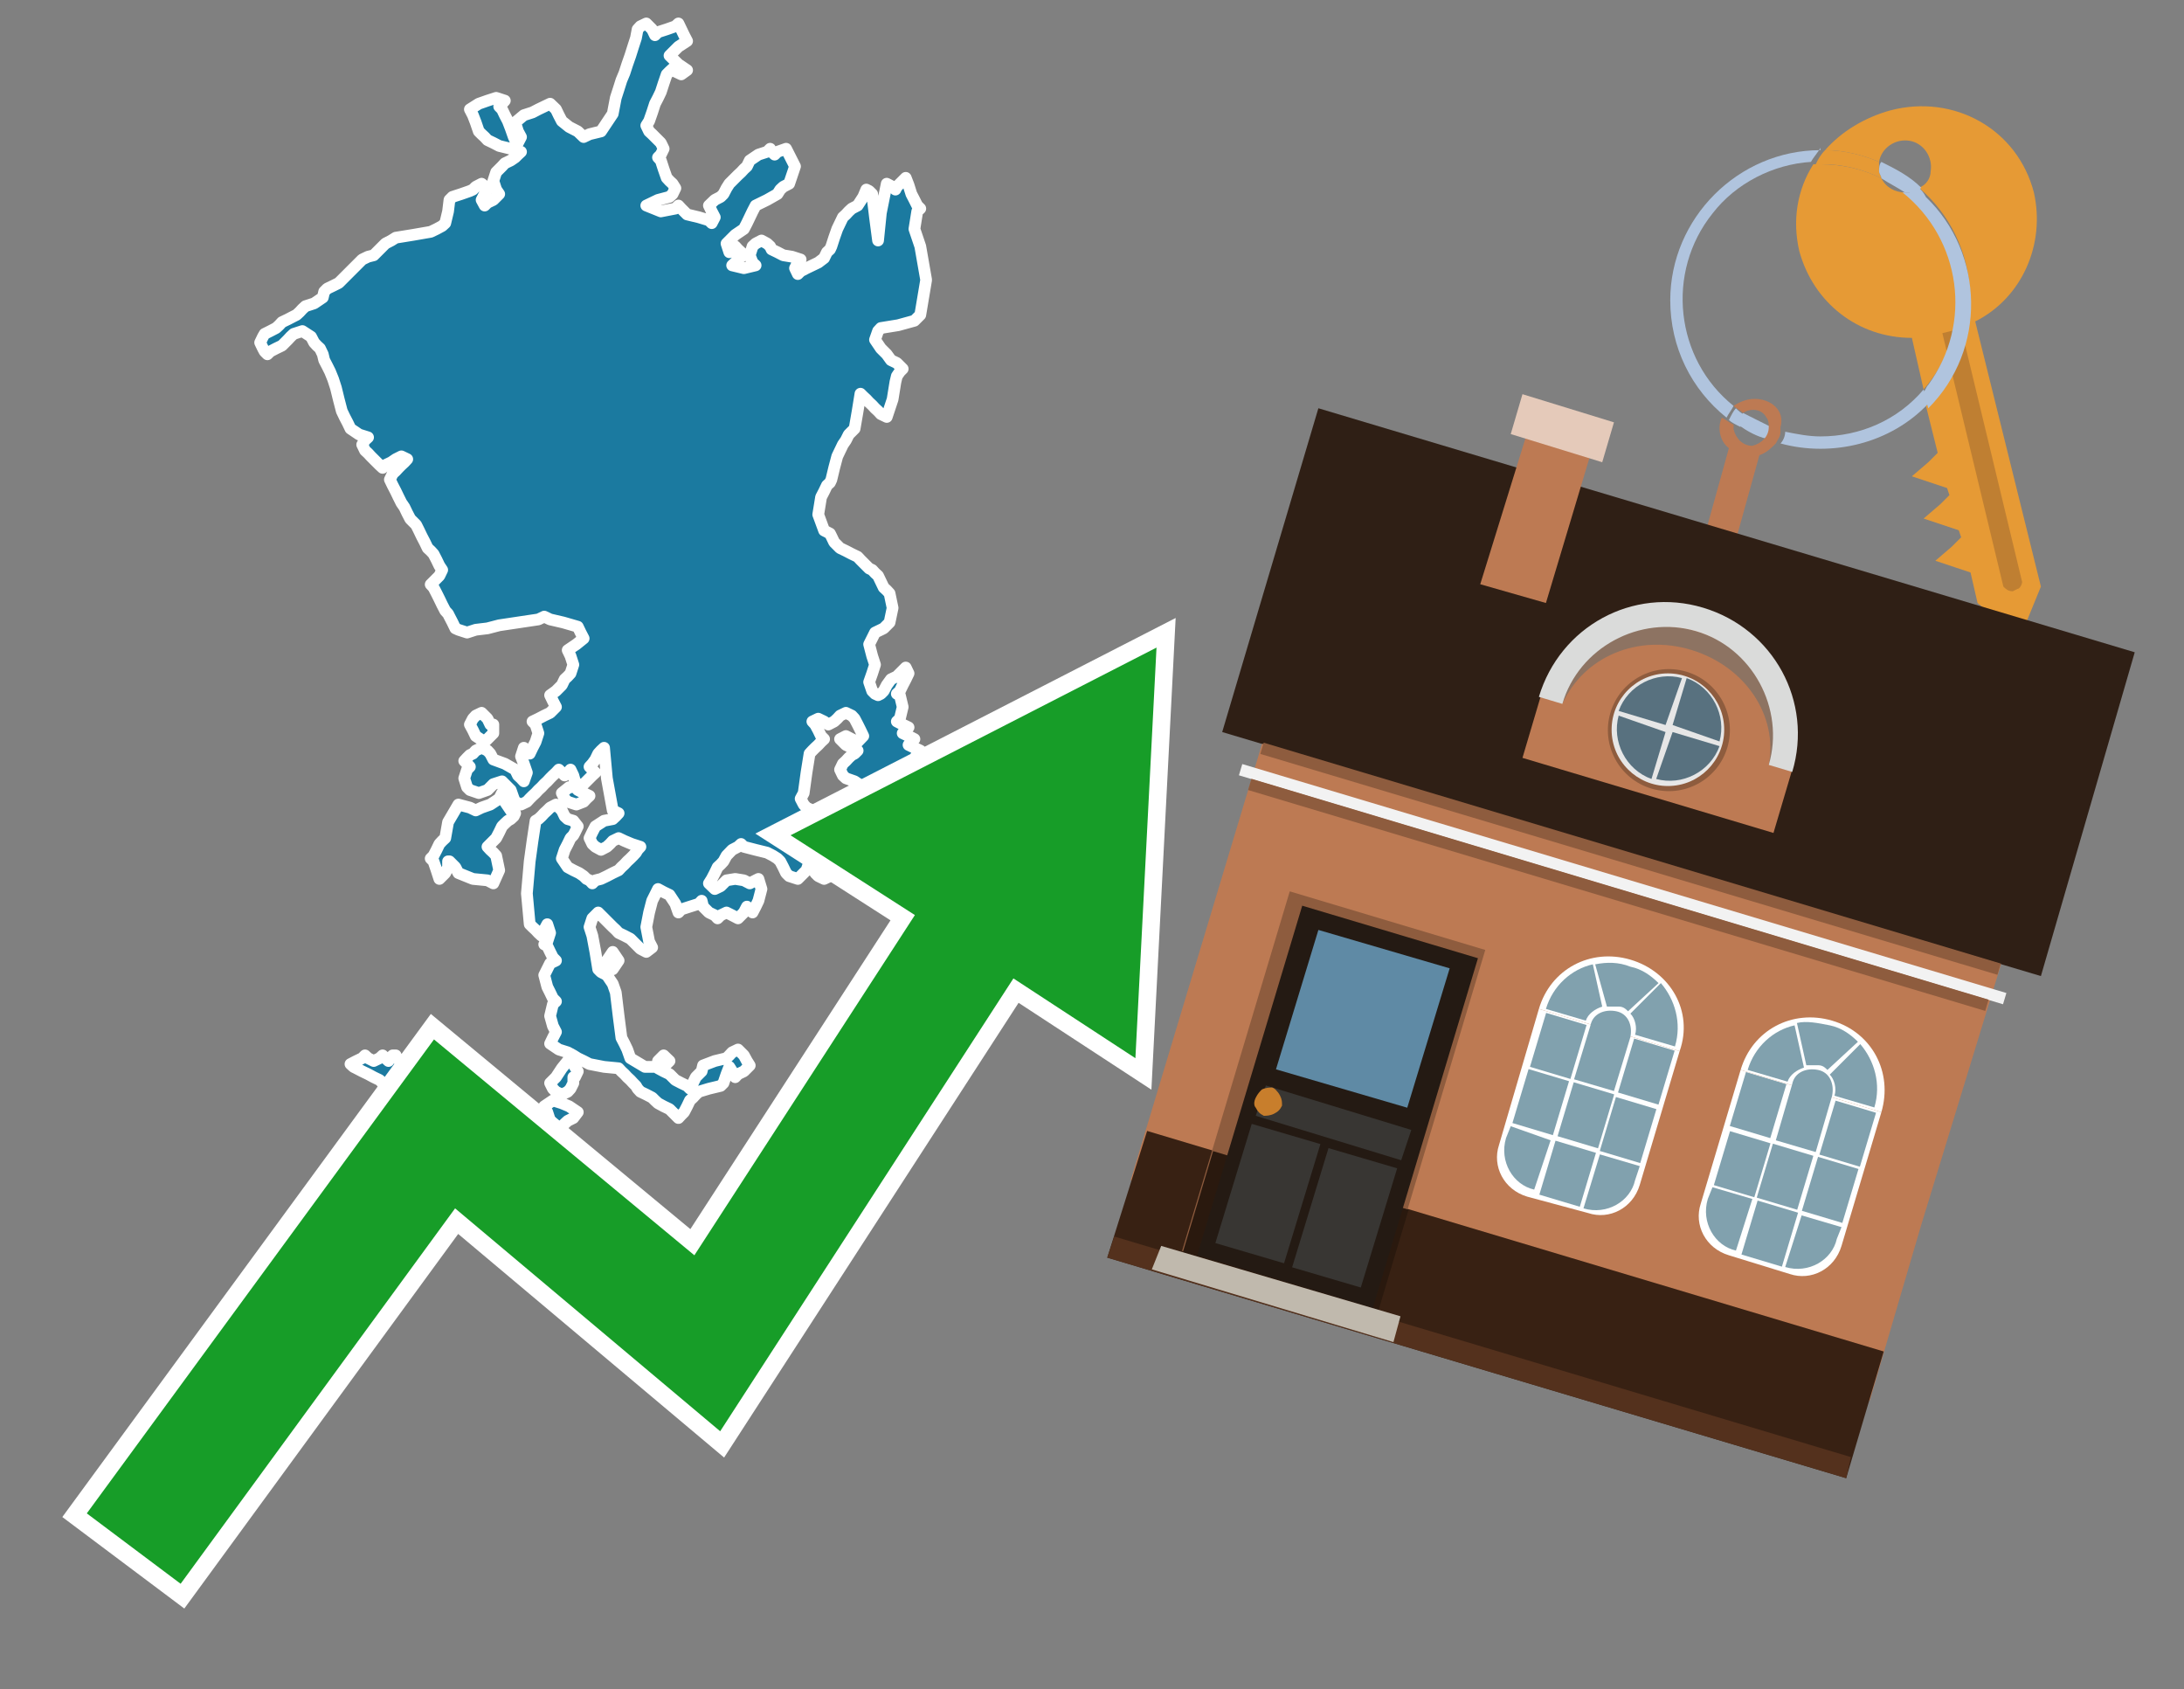 <?xml version="1.0" encoding="utf-8"?>
<!-- Generator: Adobe Illustrator 26.0.3, SVG Export Plug-In . SVG Version: 6.00 Build 0)  -->
<svg version="1.1" id="Text" xmlns="http://www.w3.org/2000/svg" xmlns:xlink="http://www.w3.org/1999/xlink" x="0px" y="0px"
	 width="93.1px" height="72px" viewBox="0 0 93.1 72" style="enable-background:new 0 0 93.1 72;" xml:space="preserve">
<rect x="0" y="0" width="93.1" height="72" fill="#808080" stroke="none"/>
<style type="text/css">
	.st0{fill:#1B7AA0;stroke:#FFFFFF;stroke-width:0.5;stroke-linejoin:round;}
	.st1{fill:none;stroke:#FFFFFF;stroke-width:1.5;stroke-miterlimit:10;}
	.st2{fill:#179D28;}
	.st3{fill:#E69A35;}
	.st4{fill:#B0C4DE;}
	.st5{fill:#BD7A53;}
	.st6{fill:#BF7F32;}
	.st7{fill-rule:evenodd;clip-rule:evenodd;fill:#2F1F15;}
	.st8{fill-rule:evenodd;clip-rule:evenodd;fill:#BD7A53;}
	.st9{fill-rule:evenodd;clip-rule:evenodd;fill:#382113;}
	.st10{fill-rule:evenodd;clip-rule:evenodd;fill:#54311D;}
	.st11{fill-rule:evenodd;clip-rule:evenodd;fill:#F2F2F2;}
	.st12{fill-rule:evenodd;clip-rule:evenodd;fill:#8E5C3E;}
	.st13{fill-rule:evenodd;clip-rule:evenodd;fill:#E5CABA;}
	.st14{fill-rule:evenodd;clip-rule:evenodd;fill:#2A190E;}
	.st15{fill:#241A13;}
	.st16{fill:#5F8AA5;}
	.st17{fill:#383633;}
	.st18{fill:#C87E2C;}
	.st19{fill-rule:evenodd;clip-rule:evenodd;fill:#C0B9AD;}
	.st20{fill-rule:evenodd;clip-rule:evenodd;fill:#FFFFFF;}
	.st21{fill-rule:evenodd;clip-rule:evenodd;fill:#81A1AE;}
	.st22{fill-rule:evenodd;clip-rule:evenodd;fill:#E6E6E6;}
	.st23{fill:#58717F;}
	.st24{opacity:0.6;fill-rule:evenodd;clip-rule:evenodd;fill:#6D6E6D;}
	.st25{fill:#DADBDA;}
</style>
<path class="st0" d="M19.79,46.78L19.54,46.65L19.29,46.53L19.41,46.4L19.54,46.16L19.79,45.91L20.03,46.03L20.16,46.16L20.28,46.53L20.03,46.9L19.79,46.9ZM16.87,45.1L17.24,45.22L17.61,45.53L17.74,45.91L17.86,45.66L17.98,45.47L18.11,45.35L18.23,45.22L18.36,45.41L18.48,45.66L18.61,45.41L18.98,45.22L19.29,45.66L19.04,46.16L18.85,46.28L18.61,46.4L18.36,46.78L17.98,47.15L17.61,46.78L17.49,46.4L17.36,46.28L17.24,46.16L17.11,46.28L16.99,46.4L16.87,46.53L16.68,46.65L16.43,46.4L16.31,46.16L16.18,46.03L15.93,45.91L15.69,45.78L15.44,45.66L15.19,45.53L15.07,45.47L14.94,45.35L15.19,45.22L15.44,45.1L15.56,44.98L15.69,45.1L15.93,45.22L16.18,45.1L16.31,44.98L16.43,45.1L16.56,45.22L16.62,45.1L16.74,44.98L16.87,44.98ZM19.29,46.78L19.54,46.9L19.79,47.02L20.03,47.15L20.28,47.27L20.53,47.4L20.78,47.52L20.9,47.65L21.03,47.77L21.15,47.89L21.28,48.02L21.4,48.08L21.52,48.02L21.9,47.89L22.21,48.02L22.33,48.08L22.46,48.2L22.83,48.33L23.2,48.2L23.33,48.08L23.45,47.77L23.33,47.4L23.2,47.15L23.57,46.9L23.95,47.02L24.26,47.15L24.63,47.4L24.44,47.65L24.2,47.77L24.07,47.89L23.95,48.02L23.82,48.08L23.7,48.7L23.95,49.32L24.2,49.2L24.57,49.07L24.88,49.2L24.75,49.32L24.63,49.45L24.51,49.57L24.44,50.13L24.32,50.75L24.2,50.88L24.07,51.0L23.95,50.75L23.82,50.57L23.7,50.44L23.57,50.32L23.45,49.82L23.08,49.32L22.7,49.45L22.58,49.57L22.46,49.7L22.33,49.82L22.21,50.07L22.33,50.32L22.46,50.57L22.33,50.75L22.21,50.88L22.08,51.0L21.96,50.88L21.52,50.75L21.03,50.63L20.78,50.57L20.53,50.63L20.41,50.75L20.28,50.57L20.16,50.32L20.03,50.07L20.28,49.82L20.53,49.7L20.28,49.57L20.03,49.45L20.16,49.32L20.28,49.2L20.53,49.07L20.78,49.2L21.28,49.32L21.77,49.2L21.4,49.07L21.03,48.95L20.9,48.83L20.78,48.7L20.66,48.58L20.53,48.33L20.03,48.08L19.54,47.65L19.41,47.15L19.29,47.27L19.16,47.4L19.1,48.02L18.85,48.58L18.61,48.45L18.36,48.33L18.11,48.02L18.23,47.65L18.36,47.52L18.61,47.4L18.85,47.27L18.73,47.15L18.61,47.02L18.85,46.9L19.1,46.78L19.16,46.65L19.29,46.65ZM24.44,46.16L24.32,46.4L24.2,46.53L23.95,46.65L23.7,46.53L23.57,46.4L23.45,46.16L23.7,45.91L23.95,45.53L24.2,45.22L24.44,45.35L24.51,45.47L24.63,45.66L24.51,45.91L24.44,45.91ZM21.03,31.25L20.66,31.62L20.28,31.37L20.16,31.12L20.03,30.88L20.16,30.63L20.28,30.5L20.53,30.38L20.78,30.63L20.9,30.88L21.03,30.88ZM19.1,36.96L18.98,37.21L18.85,37.34L18.73,37.46L18.61,37.09L18.48,36.71L18.36,36.59L18.48,36.47L18.61,36.22L18.73,35.97L18.85,35.84L18.98,35.72L19.1,35.04L19.54,34.29L20.03,34.42L20.28,34.54L20.53,34.42L20.9,34.29L21.28,34.04L21.4,33.8L21.52,34.17L21.77,34.54L21.96,34.66L21.9,34.79L21.77,34.91L21.65,34.98L21.52,35.1L21.4,35.22L21.28,35.47L21.15,35.72L21.03,35.84L20.9,35.97L20.78,36.09L20.9,36.22L21.03,36.34L21.15,36.47L21.28,37.09L21.03,37.65L20.78,37.52L20.16,37.46L19.54,37.21L19.41,36.96L19.29,36.84L19.16,36.71L19.1,36.71ZM28.05,45.22L28.29,44.98L28.54,45.22L28.29,45.47L28.05,45.47ZM25.87,40.94L26.12,40.57L26.37,40.94L26.12,41.31L25.87,41.31ZM24.63,33.67L24.88,33.8L25.13,33.92L25.0,34.04L24.88,34.17L24.57,34.29L24.2,34.17L24.07,34.04L23.95,33.8L24.26,33.55L24.63,33.55ZM28.05,45.53L28.29,45.66L28.54,45.78L28.67,45.91L28.79,46.03L29.04,46.16L29.29,46.28L29.41,46.4L29.54,46.16L29.66,45.91L29.79,45.78L29.91,45.66L29.97,45.41L30.47,45.22L30.97,45.1L31.09,44.98L31.21,44.85L31.46,44.73L31.71,44.98L31.84,45.22L31.96,45.41L31.71,45.66L31.46,45.78L31.34,45.91L31.21,45.66L31.09,45.47L30.97,45.78L30.84,46.16L30.72,46.28L30.22,46.4L29.79,46.53L29.66,46.65L29.54,46.78L29.41,46.9L29.29,47.15L29.16,47.4L29.04,47.52L28.92,47.65L28.79,47.52L28.67,47.4L28.54,47.27L28.29,47.15L28.05,47.02L27.92,46.9L27.8,46.78L27.55,46.65L27.3,46.53L27.18,46.4L27.11,46.28L26.99,46.16L26.87,46.03L26.74,45.91L26.62,45.78L26.49,45.66L26.37,45.53L25.75,45.47L25.13,45.35L24.88,45.22L24.63,45.1L24.44,44.98L24.2,44.85L23.82,44.73L23.45,44.48L23.57,44.23L23.7,43.98L23.57,43.73L23.45,43.3L23.57,42.8L23.7,42.68L23.57,42.55L23.45,42.3L23.33,42.06L23.2,41.56L23.45,41.06L23.7,40.94L23.57,40.81L23.45,40.57L23.33,40.32L23.2,40.25L23.33,40.13L23.45,39.76L23.33,39.39L23.2,39.63L23.08,39.88L22.95,39.76L22.83,39.63L22.7,39.51L22.58,39.39L22.46,38.08L22.58,36.71L22.7,35.84L22.83,34.98L22.95,34.91L23.08,34.79L23.2,34.66L23.33,34.54L23.45,34.42L23.7,34.29L23.95,34.54L24.07,34.79L24.2,34.91L24.44,34.98L24.63,35.22L24.51,35.47L24.44,35.6L24.32,35.72L24.2,35.97L24.07,36.22L23.95,36.59L24.2,36.96L24.44,37.09L24.69,37.21L24.88,37.34L25.0,37.46L25.13,37.52L25.25,37.65L25.38,37.52L25.62,37.46L25.87,37.34L26.12,37.21L26.37,37.09L26.49,36.96L26.62,36.84L26.74,36.71L26.87,36.59L26.99,36.47L27.11,36.34L27.18,36.22L27.3,36.09L26.93,35.97L26.62,35.84L26.37,35.72L26.12,35.84L26.0,35.97L25.87,36.09L25.62,36.22L25.38,36.09L25.25,35.97L25.13,35.72L25.25,35.47L25.38,35.22L25.75,34.98L26.12,34.91L26.25,34.79L26.37,34.66L26.12,34.54L25.87,33.17L25.75,31.87L25.62,31.99L25.5,32.12L25.38,32.37L25.25,32.55L25.13,32.68L25.25,32.8L25.38,32.93L25.25,33.05L25.13,33.17L25.0,33.3L24.88,33.42L24.75,33.55L24.63,33.42L24.51,33.3L24.44,33.05L24.32,32.8L24.2,32.93L24.07,33.05L23.95,32.93L23.82,32.8L23.7,32.93L23.57,33.05L23.45,33.17L23.33,33.3L23.2,33.42L23.08,33.55L22.95,33.67L22.83,33.8L22.7,33.92L22.58,34.04L22.46,34.17L22.21,34.29L21.96,34.17L21.9,34.04L21.77,33.67L21.4,33.3L21.03,33.42L20.9,33.55L20.78,33.67L20.41,33.8L20.03,33.67L19.91,33.55L19.79,33.17L19.91,32.8L20.03,32.68L19.91,32.55L19.79,32.43L19.91,32.3L20.03,32.18L20.16,32.12L20.28,31.99L20.53,31.87L20.78,31.99L20.9,32.12L21.03,32.37L21.52,32.55L21.96,32.8L22.08,33.05L22.21,33.17L22.33,33.3L22.46,32.93L22.33,32.55L22.21,32.24L22.33,31.87L22.46,31.99L22.58,32.12L22.7,31.87L22.83,31.62L22.95,31.25L22.83,30.88L22.7,30.75L22.95,30.63L23.2,30.5L23.45,30.38L23.7,30.13L23.57,29.88L23.45,29.63L23.7,29.45L23.95,29.2L24.07,28.95L24.2,28.83L24.32,28.7L24.44,28.33L24.32,27.96L24.2,27.71L24.57,27.46L24.88,27.21L24.75,26.96L24.63,26.71L24.01,26.53L23.45,26.4L23.2,26.28L22.95,26.4L22.08,26.53L21.28,26.65L20.78,26.78L20.28,26.84L19.91,26.96L19.54,26.84L19.41,26.78L19.29,26.53L19.16,26.28L19.1,26.16L18.98,26.03L18.85,25.78L18.73,25.53L18.61,25.29L18.48,25.04L18.36,24.91L18.48,24.79L18.61,24.66L18.73,24.54L18.85,24.29L18.73,24.11L18.61,23.86L18.48,23.61L18.36,23.48L18.23,23.36L18.11,23.11L17.98,22.86L17.86,22.61L17.74,22.37L17.61,22.24L17.49,22.12L17.36,21.87L17.24,21.62L17.11,21.43L16.99,21.19L16.87,20.94L16.74,20.69L16.62,20.44L16.74,20.19L16.87,20.07L16.99,19.94L17.11,19.82L17.24,19.7L17.36,19.57L17.11,19.45L16.87,19.57L16.68,19.7L16.43,19.82L16.31,19.94L16.18,19.82L16.06,19.7L15.93,19.57L15.81,19.45L15.69,19.32L15.56,19.2L15.44,18.95L15.56,18.76L15.69,18.64L15.31,18.52L14.94,18.27L14.82,18.02L14.69,17.77L14.57,17.52L14.44,17.02L14.32,16.53L14.2,16.16L14.07,15.84L13.95,15.6L13.82,15.35L13.76,15.1L13.64,14.85L13.51,14.73L13.39,14.6L13.26,14.35L12.89,14.11L12.52,14.23L12.39,14.35L12.27,14.48L12.15,14.6L12.02,14.73L11.77,14.85L11.52,14.98L11.4,15.1L11.28,14.98L11.21,14.85L11.09,14.6L11.21,14.35L11.28,14.23L11.52,14.11L11.77,13.98L11.9,13.86L12.02,13.73L12.27,13.61L12.52,13.48L12.64,13.42L12.77,13.3L12.89,13.17L13.02,13.05L13.39,12.93L13.76,12.68L13.82,12.43L13.95,12.3L14.2,12.18L14.44,12.06L14.57,11.93L14.69,11.81L14.82,11.68L14.94,11.56L15.07,11.43L15.19,11.31L15.31,11.19L15.44,11.06L15.69,10.94L15.93,10.88L16.06,10.75L16.18,10.63L16.31,10.5L16.43,10.38L16.68,10.25L16.87,10.13L17.61,10.01L18.36,9.88L18.61,9.76L18.85,9.63L18.98,9.51L19.1,9.01L19.16,8.52L19.29,8.39L19.66,8.27L20.03,8.14L20.16,8.08L20.28,7.96L20.53,7.83L20.78,8.02L20.66,8.27L20.53,8.52L20.66,8.76L20.78,8.64L21.03,8.52L21.28,8.27L21.15,8.08L21.03,7.71L21.15,7.34L21.28,7.21L21.4,7.09L21.52,6.96L21.77,6.84L21.96,6.71L22.08,6.59L22.21,6.47L21.77,6.34L21.28,6.22L21.03,6.09L20.78,5.97L20.66,5.84L20.53,5.72L20.41,5.6L20.28,5.22L20.16,4.91L20.03,4.66L20.41,4.42L20.78,4.29L21.15,4.17L21.52,4.29L21.4,4.42L21.28,4.54L21.4,4.66L21.52,4.91L21.65,5.16L21.77,5.47L21.9,5.84L21.96,5.97L22.08,6.09L22.21,5.84L22.08,5.6L21.96,5.22L22.33,4.91L22.7,4.79L22.95,4.66L23.2,4.54L23.45,4.42L23.7,4.66L23.82,4.91L23.95,5.16L24.26,5.41L24.63,5.6L24.88,5.84L25.13,5.72L25.62,5.6L26.12,4.85L26.25,4.17L26.37,3.8L26.49,3.42L26.62,3.11L26.74,2.74L26.87,2.37L26.99,1.99L27.11,1.62L27.18,1.25L27.3,1.12L27.55,1.0L27.8,1.25L27.92,1.5L28.05,1.37L28.42,1.25L28.79,1.12L28.92,1.0L29.04,1.25L29.16,1.5L29.29,1.75L28.92,1.99L28.54,2.37L28.92,2.74L29.29,2.99L29.04,3.17L28.79,3.05L28.67,2.93L28.54,3.05L28.42,3.17L28.29,3.55L28.17,3.92L28.05,4.17L27.92,4.42L27.8,4.79L27.67,5.16L27.55,5.35L27.67,5.6L27.8,5.72L27.92,5.84L28.05,5.97L28.17,6.09L28.29,6.34L28.17,6.59L28.05,6.71L28.17,6.84L28.29,7.21L28.42,7.58L28.54,7.71L28.67,7.83L28.79,8.02L28.67,8.27L28.54,8.39L28.05,8.52L27.55,8.76L28.17,9.01L28.79,8.89L28.92,8.76L29.04,8.89L29.16,9.01L29.29,9.14L29.79,9.26L30.22,9.39L30.34,9.51L30.47,9.26L30.34,9.01L30.22,8.76L30.47,8.52L30.72,8.39L30.84,8.27L30.97,8.02L31.09,7.83L31.21,7.71L31.34,7.58L31.46,7.46L31.59,7.34L31.71,7.21L31.84,7.09L31.96,6.84L32.33,6.59L32.7,6.47L32.83,6.34L32.89,6.47L33.02,6.59L33.14,6.47L33.51,6.34L33.89,7.09L33.64,7.83L33.39,7.96L33.26,8.08L33.14,8.27L32.7,8.52L32.21,8.76L32.08,9.01L31.96,9.26L31.84,9.51L31.71,9.76L31.34,10.01L30.97,10.38L31.09,10.75L31.21,10.63L31.34,10.5L31.46,10.63L31.59,10.75L31.71,10.88L31.59,10.94L31.46,11.06L31.34,11.19L31.21,11.31L31.71,11.43L32.21,11.31L32.08,11.19L31.96,10.88L32.08,10.5L32.21,10.38L32.46,10.25L32.7,10.38L32.83,10.5L32.89,10.63L33.14,10.75L33.39,10.88L33.76,10.94L34.13,11.06L34.01,11.19L33.89,11.43L34.01,11.68L34.13,11.56L34.38,11.43L34.63,11.31L34.88,11.19L35.13,11.0L35.25,10.75L35.38,10.63L35.44,10.5L35.56,10.13L35.69,9.76L35.81,9.51L35.93,9.26L36.06,9.14L36.18,9.01L36.31,8.89L36.56,8.76L36.8,8.39L36.93,8.08L37.05,8.14L37.18,8.27L37.3,9.26L37.43,10.25L37.55,9.07L37.8,7.83L38.05,7.96L38.17,8.08L38.23,7.96L38.36,7.83L38.48,7.71L38.61,7.58L38.73,7.89L38.85,8.27L38.98,8.52L39.1,8.76L39.23,8.89L39.1,9.01L38.98,9.76L39.23,10.5L39.48,11.93L39.23,13.42L38.98,13.67L38.29,13.86L37.55,13.98L37.43,14.11L37.3,14.48L37.55,14.85L37.8,15.1L37.98,15.35L38.23,15.47L38.36,15.6L38.48,15.72L38.36,15.84L38.23,16.03L38.17,16.28L38.05,17.02L37.8,17.77L37.55,17.65L37.43,17.52L37.3,17.4L37.18,17.27L37.05,17.15L36.93,17.02L36.8,16.9L36.68,16.78L36.56,17.52L36.43,18.27L36.31,18.39L36.18,18.52L36.06,18.76L35.93,18.95L35.81,19.2L35.69,19.45L35.56,19.94L35.44,20.44L35.38,20.57L35.25,20.69L35.13,20.94L35.0,21.19L34.88,21.93L35.13,22.61L35.38,22.74L35.44,22.86L35.56,23.11L35.81,23.36L36.06,23.48L36.31,23.61L36.56,23.73L36.68,23.86L36.8,23.98L36.93,24.11L37.05,24.23L37.18,24.29L37.3,24.42L37.43,24.54L37.55,24.79L37.67,25.04L37.8,25.16L37.92,25.29L38.05,25.91L37.92,26.53L37.8,26.65L37.67,26.78L37.55,26.84L37.3,26.96L37.05,27.46L37.18,27.96L37.3,28.33L37.18,28.7L37.05,29.07L37.18,29.45L37.3,29.57L37.43,29.63L37.55,29.57L37.67,29.45L37.8,29.2L37.98,28.95L38.23,28.83L38.36,28.7L38.48,28.58L38.61,28.45L38.73,28.7L38.61,28.95L38.48,29.2L38.36,29.45L38.23,29.57L38.36,29.63L38.48,30.13L38.36,30.63L38.23,30.75L38.48,30.88L38.73,31.0L38.61,31.12L38.48,31.25L38.73,31.37L38.98,31.5L38.85,31.62L38.73,31.75L38.98,31.87L39.23,31.99L39.1,32.12L38.98,32.37L39.1,32.55L39.23,32.68L39.35,32.8L39.48,32.93L39.6,33.05L39.72,33.3L39.85,33.55L39.97,33.3L40.22,33.05L40.47,33.3L40.59,33.55L40.72,33.92L40.78,34.29L40.9,34.42L40.72,34.54L40.47,34.66L40.22,34.79L39.97,34.91L39.85,34.98L39.72,35.22L39.85,35.47L39.97,35.72L40.1,35.97L40.22,36.22L40.1,36.47L39.97,36.59L39.72,36.71L39.48,36.59L39.1,36.47L38.73,36.22L38.61,35.97L38.48,36.09L38.29,36.22L38.05,35.84L37.8,35.47L37.55,35.35L37.43,35.22L37.3,34.6L37.18,34.04L37.05,33.92L36.93,33.8L36.8,33.55L36.43,33.3L36.06,33.17L35.93,33.05L35.81,32.8L35.93,32.55L36.06,32.43L36.18,32.3L36.31,32.18L36.43,32.12L36.56,31.99L36.31,31.87L36.06,31.75L35.93,31.62L35.81,31.5L36.06,31.37L36.31,31.5L36.56,31.62L36.8,31.37L36.68,31.12L36.56,30.88L36.43,30.63L36.31,30.5L36.06,30.38L35.81,30.5L35.69,30.63L35.56,30.75L35.31,30.88L35.13,30.75L34.88,30.63L34.63,30.75L34.75,30.88L34.88,31.12L35.0,31.37L35.13,31.5L35.0,31.62L34.88,31.75L34.75,31.87L34.63,31.99L34.51,32.12L34.38,32.93L34.26,33.8L34.13,34.04L34.26,34.29L34.38,34.42L34.63,34.54L34.88,34.66L35.0,34.79L35.13,35.04L35.25,35.22L35.38,35.35L35.25,35.47L35.13,35.72L35.31,35.97L35.56,36.22L35.44,36.47L35.38,36.59L35.44,36.71L35.56,36.96L35.44,37.21L35.38,37.34L35.13,37.46L34.88,37.34L34.75,37.21L34.63,36.96L34.51,36.71L34.38,37.09L34.01,37.46L33.64,37.34L33.51,37.21L33.39,36.96L33.26,36.71L33.14,36.59L32.95,36.47L32.7,36.34L32.21,36.22L31.71,36.09L31.59,35.97L31.46,36.09L31.21,36.22L30.97,36.47L30.84,36.71L30.72,36.84L30.59,36.96L30.47,37.21L30.34,37.46L30.22,37.65L30.47,37.89L30.72,37.77L30.84,37.65L30.97,37.52L31.34,37.46L31.71,37.52L31.96,37.65L32.21,37.52L32.33,37.46L32.46,37.89L32.33,38.39L32.21,38.64L32.08,38.89L31.96,38.76L31.84,38.64L31.71,38.89L31.46,39.14L31.21,39.01L30.97,38.89L30.72,39.01L30.59,39.14L30.47,39.01L30.22,38.89L29.97,38.64L29.91,38.39L29.79,38.52L29.41,38.64L29.04,38.76L28.92,38.89L28.79,38.52L28.54,38.14L28.29,38.02L28.05,37.89L27.8,38.39L27.67,38.89L27.55,39.51L27.67,40.13L27.8,40.38L27.55,40.57L27.3,40.44L27.18,40.32L27.11,40.25L26.99,40.13L26.87,40.01L26.62,39.88L26.37,39.76L26.25,39.63L26.12,39.51L26.0,39.39L25.87,39.26L25.75,39.14L25.62,39.01L25.5,38.89L25.38,39.01L25.25,39.14L25.13,39.51L25.25,39.88L25.38,40.57L25.5,41.31L25.62,41.43L25.87,41.56L26.12,41.93L26.25,42.3L26.37,43.3L26.49,44.23L26.62,44.48L26.74,44.73L26.87,45.1L27.49,45.47L28.05,45.47Z"/>
<polygon class="st1" points="49.3,27.6 33.7,35.6 39,39 29.6,53.5 18.5,44.3 3.7,64.5 7.7,67.5 19.4,51.5 30.7,61 43.2,41.7 
	48.4,45.1 "/>
<polygon class="st2" points="49.3,27.6 33.7,35.6 39,39 29.6,53.5 18.5,44.3 3.7,64.5 7.7,67.5 19.4,51.5 30.7,61 43.2,41.7 
	48.4,45.1 "/>
<path class="st3" d="M80.2,7.6c0-0.1-0.1-0.2-0.1-0.3c0-0.1,0-0.3,0-0.4c-0.7-0.3-1.5-0.5-2.3-0.5c-0.2,0.2-0.3,0.4-0.4,0.6
	c0.1,0,0.2,0,0.3,0C78.5,7,79.4,7.2,80.2,7.6z"/>
<path class="st4" d="M77.6,6.4c-3.5,0-6.4,2.9-6.4,6.4c0,2,0.9,3.8,2.4,5c0.1-0.2,0.2-0.3,0.3-0.5c-2.5-2-2.9-5.7-0.9-8.2
	c1-1.3,2.6-2.1,4.2-2.2c0.1-0.2,0.3-0.4,0.4-0.6V6.4z"/>
<path class="st3" d="M84.2,13.7c2-1,3-3.3,2.5-5.5C86,5.5,83.3,4,80.6,4.7c-1.1,0.3-2.1,0.9-2.8,1.7c0.8,0,1.6,0.2,2.3,0.5
	c0.1-0.6,0.7-1,1.3-0.9c0.6,0.1,1,0.7,0.9,1.3c0,0.3-0.2,0.6-0.5,0.7c2.7,2.3,2.9,6.4,0.6,9c-0.1,0.1-0.2,0.2-0.3,0.3l0.5,2
	l-0.4,0.4l-0.7,0.6l0.9,0.3l0.6,0.2l0.1,0.3l-0.4,0.4L82,22.1l0.9,0.3l0.6,0.2l0.1,0.3l-0.4,0.4l-0.7,0.6l0.9,0.3l0.6,0.2l0.3,1.3
	l1.8,1.5L87,25L84.2,13.7z"/>
<path class="st3" d="M81.2,8.2c-0.4,0-0.8-0.2-1-0.6C79.4,7.2,78.5,7,77.6,7c-0.1,0-0.2,0-0.3,0c-0.7,1.1-0.9,2.4-0.6,3.7
	c0.6,2.2,2.5,3.7,4.8,3.7l0.5,2.2c2.1-2.4,1.9-6.1-0.6-8.2C81.3,8.3,81.2,8.3,81.2,8.2z"/>
<path class="st4" d="M74.1,18.1c0.4,0.3,0.8,0.5,1.2,0.6c0.1-0.1,0.2-0.3,0.2-0.5l0,0c-0.4-0.2-0.8-0.4-1.2-0.6
	C74.2,17.8,74.1,17.9,74.1,18.1z"/>
<path class="st4" d="M74.4,17.7c-0.2-0.1-0.3-0.2-0.4-0.3c-0.1,0.1-0.2,0.3-0.3,0.5c0.1,0.1,0.3,0.2,0.5,0.3
	C74.1,17.9,74.2,17.8,74.4,17.7z"/>
<path class="st5" d="M74.8,17c-0.3,0-0.6,0.1-0.9,0.3c0.1,0.1,0.3,0.2,0.4,0.3c0.3-0.2,0.8-0.2,1,0.2c0.1,0.1,0.1,0.3,0.1,0.4l0,0
	c0,0.4-0.3,0.7-0.7,0.8c-0.4,0-0.7-0.3-0.8-0.7c0,0,0,0,0-0.1v-0.1c-0.2-0.1-0.3-0.2-0.5-0.3c-0.2,0.4-0.1,1,0.3,1.3l-1,3.6L74,23
	l1-3.6c0.3-0.1,0.5-0.3,0.7-0.5c0.1-0.2,0.2-0.3,0.2-0.5c0-0.1,0-0.1,0-0.2C76.1,17.5,75.5,17,74.8,17z"/>
<path class="st6" d="M86,25.1l-0.2,0.1c-0.2,0-0.3-0.1-0.4-0.2l0,0l-2.6-10.8l0.8-0.2l2.6,10.8C86.2,24.9,86.1,25.1,86,25.1L86,25.1
	z"/>
<path class="st4" d="M80.1,7.3c0,0.1,0.1,0.2,0.1,0.3c0.3,0.2,0.7,0.4,1,0.6c0.1,0,0.2,0,0.3,0c0.1,0,0.3-0.1,0.4-0.2
	c-0.5-0.5-1.1-0.8-1.7-1.1C80.1,7,80.1,7.2,80.1,7.3z"/>
<path class="st4" d="M77.6,18.6c-0.5,0-1-0.1-1.5-0.2c0,0.2-0.1,0.4-0.2,0.5c2.2,0.6,4.7,0,6.3-1.7L82,16.6
	C80.9,17.9,79.3,18.6,77.6,18.6z"/>
<path class="st4" d="M81.8,8c-0.1,0.1-0.2,0.1-0.4,0.2c-0.1,0-0.2,0-0.3,0c2.5,2,3,5.6,1.1,8.2c-0.1,0.1-0.1,0.2-0.2,0.3l0.2,0.7
	c2.5-2.5,2.4-6.6-0.1-9C82,8.2,81.9,8.1,81.8,8L81.8,8z"/>
<g>
	<polygon class="st7" points="87,41.6 52.1,31.2 56.2,17.4 91,27.8 87,41.6 	"/>
	<polygon class="st8" points="81.9,52.2 85.3,41.1 53.8,31.7 48.2,50.3 79.7,59.7 	"/>
	<polygon class="st9" points="78.7,63 80.3,57.6 48.9,48.2 47.2,53.6 78.7,63 	"/>
	<polygon class="st10" points="78.7,63 78.9,62.1 47.5,52.7 47.2,53.6 78.7,63 	"/>
	
		<rect x="52.1" y="37.4" transform="matrix(-0.958 -0.287 0.287 -0.958 124.563 93.583)" class="st11" width="34" height="0.5"/>
	
		<rect x="52.6" y="37.9" transform="matrix(-0.958 -0.287 0.287 -0.958 124.14 94.489)" class="st12" width="32.8" height="0.5"/>
	
		<rect x="53" y="36.4" transform="matrix(-0.958 -0.287 0.287 -0.958 125.475 91.628)" class="st12" width="32.8" height="0.5"/>
	<polygon class="st8" points="68,18.7 65.3,17.8 63.1,24.9 65.9,25.7 68,18.7 	"/>
	<polygon class="st13" points="68.8,18 64.9,16.8 64.4,18.5 68.3,19.7 68.8,18 	"/>
	<g>
		<rect x="52.5" y="38.9" transform="matrix(0.958 0.287 -0.287 0.958 15.849 -14.344)" class="st12" width="8.7" height="16"/>
		
			<rect x="50.9" y="50.2" transform="matrix(0.958 0.287 -0.287 0.958 17.358 -13.64)" class="st14" width="8.7" height="4.5"/>
		<g transform="matrix( 0.861, 0, 0, 0.861, 2148,666.7) ">
			<g>
				<g id="Symbol_9_0_Layer2_0_MEMBER_8_MEMBER_12_MEMBER_0_FILL_00000014599094976698332750000017450647480159288714_">
					<path class="st15" d="M-2430.3-729.5l8.7,2.6l-5.2,17.3l-8.7-2.6L-2430.3-729.5z"/>
				</g>
			</g>
		</g>
		<g transform="matrix( 0.861, 0, 0, 0.861, 2148,666.7) ">
			<g>
				<g id="Symbol_9_0_Layer2_0_MEMBER_8_MEMBER_12_MEMBER_1_MEMBER_1_FILL_00000044877452633822415250000012838657942505378697_">
					<path class="st16" d="M-2423-726.4l-2.1,6.9l-6.5-1.9l2.1-6.9L-2423-726.4z"/>
				</g>
			</g>
		</g>
		<g transform="matrix( 0.861, 0, 0, 0.861, 2148,666.7) ">
			<g>
				<g id="Symbol_9_0_Layer2_0_MEMBER_8_MEMBER_12_MEMBER_2_MEMBER_0_FILL_00000128454501898370036030000003861990524587710870_">
					<path class="st17" d="M-2430.8-711.6l1.8-5.9l3.4,1l-1.8,5.9L-2430.8-711.6z"/>
				</g>
			</g>
		</g>
		<g transform="matrix( 0.861, 0, 0, 0.861, 2148,666.7) ">
			<g>
				<g id="Symbol_9_0_Layer2_0_MEMBER_8_MEMBER_12_MEMBER_2_MEMBER_1_FILL_00000068665017512549111380000015570233324217231799_">
					<path class="st17" d="M-2434.6-712.8l1.8-5.9l3.4,1l-1.8,5.9L-2434.6-712.8z"/>
				</g>
			</g>
		</g>
		<g transform="matrix( 0.861, 0, 0, 0.861, 2148,666.7) ">
			<g>
				<g id="Symbol_9_0_Layer2_0_MEMBER_8_MEMBER_12_MEMBER_2_MEMBER_1_FILL_00000005225540449741130250000008347087072572673964_">
					<path class="st17" d="M-2432.6-719.1l0.5-1.5l7.2,2.2l-0.5,1.5L-2432.6-719.1z"/>
				</g>
			</g>
		</g>
		<g transform="matrix( 0.861, 0, 0, 0.861, 2148,666.7) ">
			<g>
				<g id="Symbol_9_0_Layer2_0_MEMBER_8_MEMBER_13_FILL_00000131350348810376896810000002969418600929340805_">
					<path class="st18" d="M-2432.6-720c0.1-0.2,0.2-0.3,0.3-0.4c0.2-0.1,0.4-0.1,0.5-0.1s0.3,0.2,0.4,0.4c0.1,0.2,0.1,0.3,0.1,0.5
						c-0.1,0.2-0.2,0.3-0.4,0.4c-0.2,0.1-0.4,0.1-0.5,0.1c-0.2-0.1-0.3-0.2-0.4-0.4C-2432.7-719.6-2432.7-719.8-2432.6-720z"/>
				</g>
			</g>
		</g>
		<polygon class="st19" points="59.4,57.2 59.7,56.1 49.5,53.1 49.1,54.1 59.4,57.2 		"/>
	</g>
	<g>
		<g>
			<path class="st20" d="M65.6,43l6,1.8l-1.7,5.7c-0.3,1-1.3,1.5-2.2,1.2L65.1,51c-1-0.3-1.5-1.3-1.2-2.2L65.6,43L65.6,43z"/>
		</g>
		<rect x="69" y="44.8" transform="matrix(0.287 -0.958 0.958 0.287 6.252 99.807)" class="st21" width="2.4" height="1.8"/>
		<rect x="65.2" y="43.7" transform="matrix(0.287 -0.958 0.958 0.287 4.643 95.388)" class="st21" width="2.4" height="1.8"/>
		<rect x="68.2" y="47.2" transform="matrix(0.287 -0.958 0.958 0.287 3.405 100.843)" class="st21" width="2.4" height="1.8"/>
		<rect x="66.4" y="46.7" transform="matrix(0.287 -0.958 0.958 0.287 2.601 98.633)" class="st21" width="2.4" height="1.8"/>
		<rect x="64.5" y="46.1" transform="matrix(0.287 -0.958 0.958 0.287 1.797 96.424)" class="st21" width="2.4" height="1.8"/>
		<path class="st21" d="M69.9,49.7l-1.7-0.5l-0.7,2.3l0,0c1,0.3,2-0.3,2.2-1.2L69.9,49.7z"/>
		<rect x="65.6" y="49.1" transform="matrix(0.287 -0.958 0.958 0.287 -0.245 99.669)" class="st21" width="2.4" height="1.8"/>
		<path class="st21" d="M66.1,48.6L64.4,48l-0.2,0.5c-0.3,1,0.3,2,1.2,2.2v0L66.1,48.6z"/>
		<path class="st20" d="M69.5,40.9c-1.7-0.5-3.4,0.4-3.9,2.1l6,1.8C72.2,43.1,71.2,41.4,69.5,40.9z"/>
		<path class="st21" d="M69.5,44.2C69.5,44.2,69.5,44.2,69.5,44.2c0.1-0.5-0.1-1-0.6-1.1c-0.5-0.1-1,0.1-1.1,0.6c0,0,0,0,0,0
			L67.1,46l1.7,0.5L69.5,44.2L69.5,44.2z"/>
		<path class="st21" d="M68.5,42.9c0.2,0,0.3,0,0.5,0c0.2,0,0.3,0.1,0.4,0.2l1.3-1.2c-0.3-0.3-0.7-0.6-1.2-0.7
			C69,41,68.5,41,68,41.1L68.5,42.9z"/>
		<path class="st21" d="M69.5,43.2c0.2,0.2,0.3,0.6,0.2,0.9l1.7,0.5c0.3-1,0-2-0.6-2.7L69.5,43.2z"/>
		<path class="st21" d="M67.6,43.5c0.1-0.3,0.4-0.5,0.7-0.6l-0.4-1.8c-0.9,0.2-1.7,0.9-2,1.9L67.6,43.5z"/>
	</g>
	<g>
		<g>
			<path class="st20" d="M74.2,45.6l6,1.8l-1.7,5.7c-0.3,1-1.3,1.5-2.2,1.2l-2.6-0.8c-1-0.3-1.5-1.3-1.2-2.2L74.2,45.6L74.2,45.6z"
				/>
		</g>
		<rect x="77.5" y="47.4" transform="matrix(0.287 -0.958 0.958 0.287 9.907 109.85)" class="st21" width="2.4" height="1.8"/>
		<rect x="73.8" y="46.2" transform="matrix(0.287 -0.958 0.958 0.287 8.299 105.431)" class="st21" width="2.4" height="1.8"/>
		<rect x="76.8" y="49.8" transform="matrix(0.287 -0.958 0.958 0.287 7.061 110.886)" class="st21" width="2.4" height="1.8"/>
		<rect x="74.9" y="49.2" transform="matrix(0.287 -0.958 0.958 0.287 6.257 108.677)" class="st21" width="2.4" height="1.8"/>
		<rect x="73" y="48.7" transform="matrix(0.287 -0.958 0.958 0.287 5.453 106.467)" class="st21" width="2.4" height="1.8"/>
		<path class="st21" d="M78.5,52.3l-1.7-0.5L76.1,54l0,0c1,0.3,2-0.3,2.2-1.2L78.5,52.3z"/>
		<rect x="74.2" y="51.7" transform="matrix(0.287 -0.958 0.958 0.287 3.411 109.713)" class="st21" width="2.4" height="1.8"/>
		<path class="st21" d="M74.7,51.1L73,50.6l-0.2,0.5c-0.3,1,0.3,2,1.2,2.2l0,0L74.7,51.1z"/>
		<path class="st20" d="M78.1,43.5c-1.7-0.5-3.4,0.4-3.9,2.1l6,1.8C80.7,45.7,79.8,44,78.1,43.5z"/>
		<path class="st21" d="M78.1,46.7C78.1,46.7,78.1,46.7,78.1,46.7c0.1-0.5-0.1-1-0.6-1.1c-0.5-0.1-1,0.1-1.1,0.6c0,0,0,0,0,0
			l-0.7,2.4l1.7,0.5L78.1,46.7L78.1,46.7z"/>
		<path class="st21" d="M77,45.4c0.2,0,0.3,0,0.5,0c0.2,0,0.3,0.1,0.4,0.2l1.3-1.2c-0.3-0.3-0.7-0.6-1.2-0.7c-0.5-0.1-1-0.2-1.4-0.1
			L77,45.4z"/>
		<path class="st21" d="M78,45.8c0.2,0.2,0.3,0.6,0.2,0.9l1.7,0.5c0.3-1,0-2-0.6-2.7L78,45.8z"/>
		<path class="st21" d="M76.2,46.1c0.1-0.3,0.4-0.5,0.7-0.6l-0.4-1.8c-0.9,0.2-1.7,0.9-2,1.9L76.2,46.1z"/>
	</g>
	<g>
		<path class="st8" d="M75.6,35.5l-10.7-3.2l0.8-2.7c0,0,3.3-4.3,6.8-3.3c3.6,1.1,3.9,6.5,3.9,6.5L75.6,35.5z"/>
		<g>
			<ellipse transform="matrix(0.287 -0.958 0.958 0.287 20.942 90.306)" class="st12" cx="71.1" cy="31.1" rx="2.6" ry="2.6"/>
			<circle class="st22" cx="71.1" cy="31.1" r="2.4"/>
			<g>
				<path class="st23" d="M69,30.5c-0.3,1.1,0.3,2.3,1.4,2.7l0.6-2L69,30.5z"/>
				<path class="st23" d="M71.7,28.9c-1.1-0.3-2.3,0.3-2.7,1.4l2,0.6L71.7,28.9z"/>
				<path class="st23" d="M70.6,33.2c1.1,0.3,2.3-0.3,2.7-1.4l-2-0.6L70.6,33.2z"/>
				<path class="st23" d="M73.3,31.6c0.3-1.1-0.3-2.3-1.4-2.7l-0.6,2L73.3,31.6z"/>
			</g>
		</g>
		<path class="st24" d="M72.1,27.7c2.3,0.7,3.7,2.8,3.3,4.9c0.1-0.1,0.1-0.3,0.1-0.4c0.7-2.2-0.8-4.6-3.2-5.3
			c-2.4-0.7-4.9,0.5-5.6,2.7c0,0.1-0.1,0.3-0.1,0.4C67.5,28,69.8,27,72.1,27.7z"/>
		<g>
			<path class="st25" d="M72.6,25.9c-3-0.9-6.1,0.8-7,3.8l1,0.3c0.7-2.4,3.3-3.8,5.7-3.1c2.4,0.7,3.8,3.3,3.1,5.7l1,0.3
				C77.3,29.9,75.6,26.8,72.6,25.9z"/>
		</g>
	</g>
</g>
</svg>

